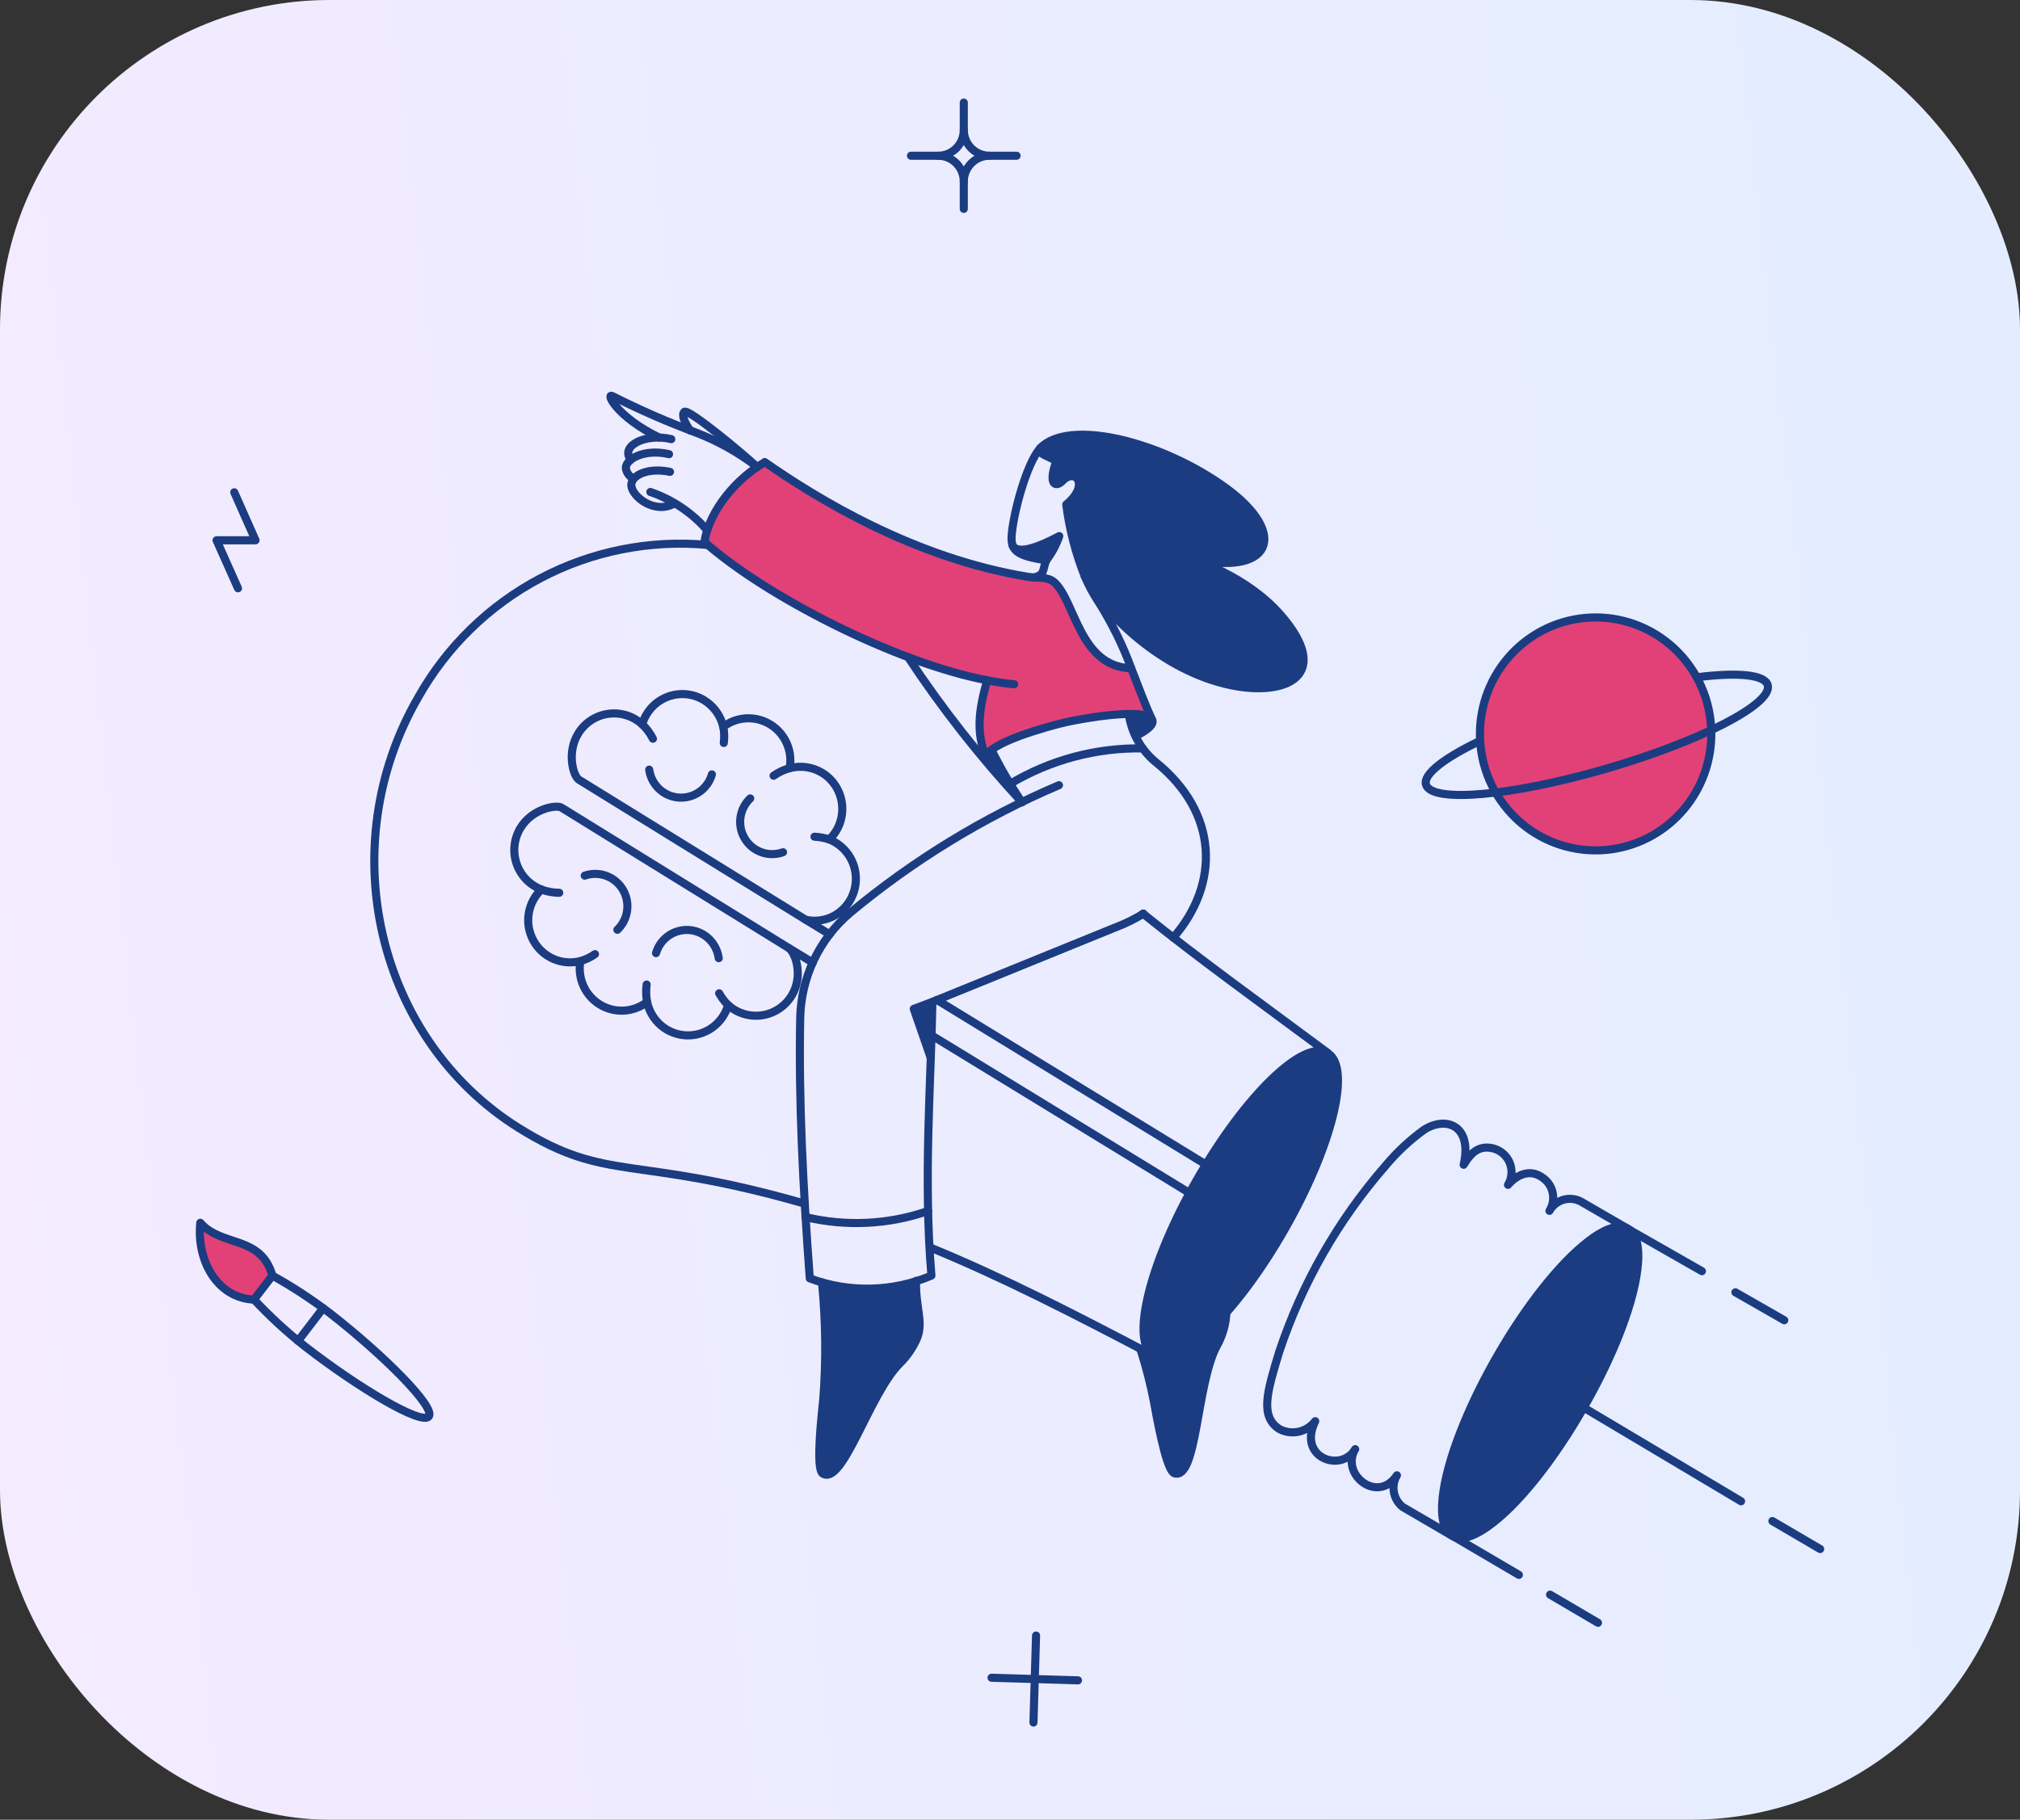 <svg width="374" height="337" viewBox="0 0 374 337" fill="none" xmlns="http://www.w3.org/2000/svg">
<rect x="0" y="0" width="374" height="337" fill="#333333" stroke="none"/>
<rect width="374" height="337" rx="61" fill="url(#paint0_linear_793_16129)"/>
<path d="M130.423 100.375C131.265 94.863 135.896 89.17 140.226 86.414C140.677 86.112 141.127 85.838 141.579 85.566C151.381 92.404 169.303 103.464 190.352 106.826C191.975 107.098 193.96 106.704 195.193 107.825C199.071 111.307 199.853 123.482 209.445 123.754C210.77 127.148 211.971 130.417 213.264 133.204C211.697 130.992 200.238 133.089 197.328 133.749C194.473 134.385 182.159 137.764 182.683 140.412C180.519 135.716 181.36 130.963 182.773 125.995C165.604 122.665 141.819 110.43 130.423 100.375Z" fill="#E14177"/>
<path d="M280.589 151.466C283.643 154.422 287.499 156.4 291.669 157.15C295.839 157.899 300.136 157.386 304.016 155.676C307.897 153.965 311.187 151.134 313.47 147.541C315.753 143.947 316.927 139.753 316.843 135.488C316.759 131.222 315.421 127.078 312.999 123.578C310.576 120.078 307.177 117.381 303.233 115.827C299.288 114.273 294.974 113.932 290.837 114.847C286.699 115.762 282.924 117.892 279.989 120.968C278.038 123.009 276.506 125.418 275.481 128.056C274.455 130.694 273.956 133.51 274.011 136.342C274.067 139.175 274.677 141.968 275.805 144.564C276.934 147.159 278.56 149.504 280.589 151.466Z" fill="#E14177"/>
<path d="M50.439 236.232C48.274 228.691 41.057 230.993 37.087 226.449C36.366 233.386 40.155 240.351 47.011 240.683L50.439 236.232Z" fill="#E14177"/>
<path d="M213.626 251.162C216.362 252.768 221.473 249.436 227.066 243.075C226.968 245.27 226.35 247.41 225.263 249.315C221.473 256.462 221.653 274.088 217.444 272.851C216.271 272.487 214.888 266.49 213.654 259.617C213.016 256.297 212.172 253.019 211.128 249.804C211.651 250.072 213.102 250.81 213.626 251.162Z" fill="#1B3C81"/>
<path d="M196.125 99.285C195.573 100.902 194.76 102.416 193.719 103.766C191.074 103.374 188.134 102.566 187.586 101.345C187.49 101.139 187.41 100.926 187.344 100.708C188.036 102.919 192.036 101.435 196.125 99.285Z" fill="#1B3C81"/>
<path d="M192.577 83.022C197.9 77.389 215.249 81.81 227.006 90.381C238.823 98.981 235.425 107.038 220.12 103.344C221.022 103.615 230.826 106.583 237.23 113.998C246.642 124.901 238.463 129.08 227.914 126.9C215.316 124.295 204.49 113.877 200.822 106.669C199.138 102.422 197.995 97.976 197.421 93.439C201.811 89.836 199.135 86.565 196.73 89.049C195.437 90.381 193.993 89.745 195.587 85.391C193.981 84.388 192.053 84.067 192.577 83.022Z" fill="#1B3C81"/>
<path d="M152.434 259.097C152.99 251.906 152.909 244.68 152.194 237.503C157.899 239.125 163.951 239.031 169.604 237.231C169.484 242.26 171.047 244.802 169.754 247.922C168.977 249.672 167.875 251.254 166.507 252.585C160.853 258.34 156.012 275.299 152.314 272.877C151.291 272.207 151.682 266.062 152.434 259.097Z" fill="#1B3C81"/>
<path d="M208.995 132.235C209.265 133.641 209.689 135.012 210.258 136.324C215.159 133.87 214.016 132.265 208.995 132.235Z" fill="#1B3C81"/>
<path d="M182.653 140.376C182.775 140.951 183.587 141.315 184.94 141.489C184.428 140.551 183.977 139.701 183.587 138.854C182.895 139.442 182.565 139.957 182.653 140.376Z" fill="#1B3C81"/>
<path d="M169.184 186.838L172.341 195.953C172.461 192.41 172.581 188.927 172.643 185.505L169.184 186.838Z" fill="#1B3C81"/>
<path d="M277.172 251.192C285.247 237.271 295.962 225.414 301.024 227.378C307.875 230.037 298.58 251.359 293.249 260.671C284.289 276.299 273.463 286.898 268.948 284.452C262.384 280.769 273.106 258.2 277.172 251.192Z" fill="#1B3C81"/>
<path d="M221.653 218.395C230.554 202.888 241.349 192.41 245.8 195.018C250.28 197.621 246.672 212.28 237.801 227.785C228.931 243.29 218.105 253.74 213.656 251.162C209.175 248.558 212.783 233.9 221.653 218.395Z" fill="#1B3C81"/>
<path d="M211.13 249.799C212.171 253.014 213.015 256.292 213.656 259.612C214.875 266.489 216.269 272.493 217.446 272.846C221.647 274.119 221.489 256.467 225.264 249.311C226.354 247.407 226.972 245.267 227.068 243.071" stroke="#1B3C81" stroke-width="1.5" stroke-linecap="round" stroke-linejoin="round"/>
<path d="M107.06 135.839C107.66 134.861 108.465 134.027 109.42 133.398C110.376 132.769 111.456 132.358 112.586 132.197C113.717 132.035 114.868 132.125 115.959 132.461C117.05 132.797 118.056 133.371 118.902 134.142C119.237 132.991 119.832 131.934 120.637 131.052C121.444 130.171 122.442 129.488 123.554 129.057C124.664 128.626 125.859 128.459 127.045 128.569C128.23 128.679 129.374 129.062 130.389 129.689C131.267 130.233 132.029 130.947 132.633 131.789C133.237 132.631 133.67 133.584 133.907 134.595C135.156 133.647 136.659 133.101 138.22 133.028C139.782 132.956 141.329 133.36 142.659 134.188C143.988 135.017 145.038 136.23 145.671 137.67C146.305 139.11 146.489 140.708 146.205 142.257C147.22 141.989 148.278 141.929 149.316 142.08C150.355 142.231 151.351 142.59 152.249 143.136C153.263 143.763 154.119 144.616 154.754 145.629C155.388 146.642 155.783 147.788 155.908 148.979C156.032 150.17 155.884 151.373 155.474 152.498C155.065 153.622 154.403 154.636 153.542 155.462C154.597 155.881 155.548 156.526 156.328 157.354C157.108 158.181 157.7 159.17 158.06 160.252C158.421 161.334 158.543 162.482 158.417 163.616C158.292 164.75 157.921 165.843 157.332 166.818C156.509 168.188 155.279 169.264 153.819 169.894C152.357 170.523 150.735 170.676 149.183 170.331L107.207 144.41C106.15 143.769 104.867 139.405 107.06 135.839Z" stroke="#1B3C81" stroke-width="1.5" stroke-linecap="round" stroke-linejoin="round"/>
<path d="M138.902 147.861C137.911 148.802 137.271 150.059 137.091 151.419C136.911 152.78 137.202 154.161 137.916 155.331C138.629 156.501 139.72 157.388 141.006 157.842C142.292 158.296 143.694 158.29 144.977 157.825" stroke="#1B3C81" stroke-width="1.5" stroke-linecap="round" stroke-linejoin="round"/>
<path d="M120.2 142.532C120.367 143.757 120.904 144.9 121.741 145.805C122.578 146.711 123.672 147.333 124.872 147.588C126.073 147.844 127.324 147.719 128.453 147.231C129.58 146.743 130.531 145.916 131.175 144.863C131.448 144.409 131.66 143.92 131.807 143.41" stroke="#1B3C81" stroke-width="1.5" stroke-linecap="round" stroke-linejoin="round"/>
<path d="M118.907 134.142C119.715 134.91 120.386 135.812 120.891 136.809" stroke="#1B3C81" stroke-width="1.5" stroke-linecap="round" stroke-linejoin="round"/>
<path d="M150.804 154.952C151.738 154.999 152.66 155.171 153.547 155.464" stroke="#1B3C81" stroke-width="1.5" stroke-linecap="round" stroke-linejoin="round"/>
<path d="M133.911 134.597C134.109 135.584 134.14 136.597 134.008 137.594" stroke="#1B3C81" stroke-width="1.5" stroke-linecap="round" stroke-linejoin="round"/>
<path d="M143.23 143.662C144.132 143.02 145.141 142.544 146.21 142.258" stroke="#1B3C81" stroke-width="1.5" stroke-linecap="round" stroke-linejoin="round"/>
<path d="M96.355 153.343C98.586 149.642 103.19 148.982 103.992 149.588L146 175.542C147.201 176.269 148.851 180.666 146.57 184.384C145.976 185.356 145.179 186.186 144.234 186.814C143.289 187.444 142.218 187.856 141.097 188.023C139.976 188.188 138.833 188.105 137.747 187.779C136.662 187.453 135.659 186.892 134.813 186.133C134.331 187.802 133.308 189.26 131.909 190.276C130.51 191.292 128.815 191.807 127.09 191.742C125.366 191.675 123.713 191.031 122.395 189.91C121.076 188.791 120.168 187.258 119.813 185.558C118.572 186.515 117.072 187.073 115.51 187.158C113.949 187.243 112.398 186.851 111.061 186.032C109.725 185.213 108.666 184.007 108.021 182.571C107.379 181.135 107.181 179.537 107.455 177.987C105.789 178.411 104.03 178.266 102.454 177.576C100.878 176.885 99.574 175.685 98.748 174.168C97.922 172.65 97.621 170.899 97.891 169.188C98.161 167.479 98.987 165.908 100.239 164.722C99.173 164.315 98.208 163.676 97.414 162.852C96.621 162.027 96.017 161.036 95.646 159.95C95.276 158.864 95.147 157.709 95.27 156.567C95.391 155.425 95.763 154.324 96.355 153.343Z" stroke="#1B3C81" stroke-width="1.5" stroke-linecap="round" stroke-linejoin="round"/>
<path d="M121.463 176.511C121.772 175.456 122.363 174.509 123.171 173.771C123.98 173.033 124.973 172.534 126.045 172.327C127.117 172.12 128.224 172.215 129.246 172.6C130.267 172.987 131.164 173.647 131.837 174.512C132.495 175.366 132.92 176.379 133.07 177.449" stroke="#1B3C81" stroke-width="1.5" stroke-linecap="round" stroke-linejoin="round"/>
<path d="M108.261 162.162C109.419 161.76 110.672 161.726 111.85 162.067C113.027 162.408 114.072 163.106 114.841 164.066C115.61 165.026 116.068 166.201 116.148 167.432C116.23 168.663 115.933 169.891 115.299 170.945C115.027 171.403 114.692 171.821 114.306 172.187" stroke="#1B3C81" stroke-width="1.5" stroke-linecap="round" stroke-linejoin="round"/>
<path d="M100.234 164.73C101.294 165.125 102.413 165.33 103.542 165.336" stroke="#1B3C81" stroke-width="1.5" stroke-linecap="round" stroke-linejoin="round"/>
<path d="M133.149 183.948C133.599 184.756 134.159 185.496 134.813 186.148" stroke="#1B3C81" stroke-width="1.5" stroke-linecap="round" stroke-linejoin="round"/>
<path d="M107.45 177.994C108.418 177.715 109.334 177.277 110.161 176.7" stroke="#1B3C81" stroke-width="1.5" stroke-linecap="round" stroke-linejoin="round"/>
<path d="M119.723 182.322C119.579 183.401 119.609 184.495 119.808 185.566" stroke="#1B3C81" stroke-width="1.5" stroke-linecap="round" stroke-linejoin="round"/>
<path d="M146 175.542L150.479 178.266" stroke="#1B3C81" stroke-width="1.5" stroke-linecap="round" stroke-linejoin="round"/>
<path d="M149.186 170.333L153.607 173.028" stroke="#1B3C81" stroke-width="1.5" stroke-linecap="round" stroke-linejoin="round"/>
<path d="M172.49 191.744L220.24 220.937" stroke="#1B3C81" stroke-width="1.5" stroke-linecap="round" stroke-linejoin="round"/>
<path d="M173.453 185.171L223.278 215.669" stroke="#1B3C81" stroke-width="1.5" stroke-linecap="round" stroke-linejoin="round"/>
<path d="M131.055 100.92C120.361 99.924 109.608 102.061 100.092 107.073C90.576 112.086 82.698 119.761 77.41 129.176C61.438 156.822 69.805 192.528 96.085 208.915C112.523 219.166 117.085 213.746 149.006 222.909" stroke="#1B3C81" stroke-width="1.5" stroke-linecap="round" stroke-linejoin="round"/>
<path d="M213.312 250.926C198.71 243.256 185.66 236.552 172.22 231.023" stroke="#1B3C81" stroke-width="1.5" stroke-linecap="round" stroke-linejoin="round"/>
<path d="M211.641 169.211C221.773 177.388 232.87 185.354 245.83 194.985" stroke="#1B3C81" stroke-width="1.5" stroke-linecap="round" stroke-linejoin="round"/>
<path d="M168.1 121.665C174.402 131.207 181.472 140.212 189.239 148.588" stroke="#1B3C81" stroke-width="1.5" stroke-linecap="round" stroke-linejoin="round"/>
<path d="M141.609 85.596C136.528 88.473 131.355 94.379 130.423 100.375C141.82 110.43 165.604 122.665 182.773 125.995C181.36 130.963 180.519 135.718 182.683 140.412C182.159 137.768 194.293 134.431 197.328 133.749C200.29 133.083 211.709 131.012 213.264 133.204C211.971 130.417 210.768 127.146 209.445 123.754C199.853 123.482 199.087 111.29 195.193 107.825C193.967 106.734 192.035 107.1 190.352 106.826C169.316 103.38 151.381 92.411 141.579 85.566L141.609 85.596Z" stroke="#1B3C81" stroke-width="1.5" stroke-linecap="round" stroke-linejoin="round"/>
<path d="M211.543 138.595C202.935 138.457 194.457 140.725 187.051 145.146" stroke="#1B3C81" stroke-width="1.5" stroke-linecap="round" stroke-linejoin="round"/>
<path d="M187.483 101.031C188.464 102.758 192.253 101.321 196.125 99.282C195.573 100.899 194.76 102.413 193.719 103.763" stroke="#1B3C81" stroke-width="1.5" stroke-linecap="round" stroke-linejoin="round"/>
<path d="M191.467 106.939C193.562 106.421 193.002 105.393 193.719 103.766C188.066 102.925 187.087 101.877 187.319 99.024C187.659 94.88 190.075 85.851 192.577 83.022" stroke="#1B3C81" stroke-width="1.5" stroke-linecap="round" stroke-linejoin="round"/>
<path d="M182.773 125.995C184.518 126.329 186.201 126.571 187.766 126.723" stroke="#1B3C81" stroke-width="1.5" stroke-linecap="round" stroke-linejoin="round"/>
<path d="M195.583 85.385C193.99 89.745 195.425 90.381 196.726 89.042C199.133 86.56 201.808 89.838 197.418 93.433C197.99 97.971 199.132 102.418 200.816 106.667C204.484 113.876 215.309 124.293 227.907 126.898C238.463 129.078 246.642 124.899 237.223 113.996C230.819 106.576 221.015 103.609 220.114 103.342C235.419 107.036 238.813 98.985 227 90.38C215.24 81.813 197.893 77.387 192.571 83.02C192.062 84.057 194.038 84.423 195.583 85.385Z" stroke="#1B3C81" stroke-width="1.5" stroke-linecap="round" stroke-linejoin="round"/>
<path d="M209.445 123.754C207.857 119.427 205.81 115.284 203.341 111.398C202.364 109.927 201.529 108.366 200.846 106.736" stroke="#1B3C81" stroke-width="1.5" stroke-linecap="round" stroke-linejoin="round"/>
<path d="M189.193 148.54C187.108 145.447 185.23 142.218 183.571 138.874" stroke="#1B3C81" stroke-width="1.5" stroke-linecap="round" stroke-linejoin="round"/>
<path d="M123.868 84.113C119.328 83.022 115.591 85.083 115.9 86.838C115.97 87.19 116.113 87.523 116.32 87.815C116.529 88.108 116.794 88.352 117.102 88.534" stroke="#1B3C81" stroke-width="1.5" stroke-linecap="round" stroke-linejoin="round"/>
<path d="M124.289 81.326C119.508 80.175 114.757 82.599 116.802 85.143" stroke="#1B3C81" stroke-width="1.5" stroke-linecap="round" stroke-linejoin="round"/>
<path d="M130.935 98.194C128.106 94.942 124.476 92.498 120.41 91.108" stroke="#1B3C81" stroke-width="1.5" stroke-linecap="round" stroke-linejoin="round"/>
<path d="M124.049 87.382C119.628 86.474 116.717 88.23 116.892 89.957C117.108 92.076 121.313 95.287 124.861 93.228" stroke="#1B3C81" stroke-width="1.5" stroke-linecap="round" stroke-linejoin="round"/>
<path d="M127.777 79.721C127.717 79.66 125.882 77.087 126.694 76.268C127.386 75.572 137.369 83.839 140.166 86.474" stroke="#1B3C81" stroke-width="1.5" stroke-linecap="round" stroke-linejoin="round"/>
<path d="M122.035 81.023C114.096 77.178 111.964 72.539 113.464 73.39C118.469 75.913 123.61 78.158 128.86 80.113C132.925 81.671 136.742 83.813 140.196 86.474" stroke="#1B3C81" stroke-width="1.5" stroke-linecap="round" stroke-linejoin="round"/>
<path d="M152.194 237.503C152.903 244.68 152.983 251.906 152.434 259.097C151.668 266.061 151.292 272.208 152.314 272.876C156.015 275.295 160.864 258.351 166.507 252.585C167.878 251.255 168.98 249.672 169.753 247.922C171.05 244.797 169.479 242.25 169.605 237.206" stroke="#1B3C81" stroke-width="1.5" stroke-linecap="round" stroke-linejoin="round"/>
<path d="M221.653 218.395C212.772 233.893 209.172 248.563 213.656 251.154C218.102 253.733 228.931 243.28 237.801 227.777C246.672 212.274 250.276 197.624 245.8 195.015C241.324 192.405 230.543 202.882 221.653 218.395Z" stroke="#1B3C81" stroke-width="1.5" stroke-linecap="round" stroke-linejoin="round"/>
<path d="M267.293 275.915C269.541 261.821 283.057 238.371 294.031 229.903C299.699 225.481 303.758 226.263 303.294 233.68C302.413 247.754 286.853 274.906 275.238 282.873C268.79 287.294 266.017 283.916 267.293 275.915Z" stroke="#1B3C81" stroke-width="1.5" stroke-linecap="round" stroke-linejoin="round"/>
<path d="M268.649 284.293L259.722 279.091C258.862 278.412 258.277 277.441 258.077 276.359C257.878 275.278 258.078 274.16 258.638 273.215C255.086 278.605 248.115 273.04 250.911 268.37C248.317 272.823 240.16 269.947 243.514 263.192C242.754 264.184 241.67 264.873 240.455 265.138C239.239 265.406 237.97 265.231 236.87 264.645C233.238 262.311 234.585 257.771 236.838 250.381C241.052 237.689 247.738 225.971 256.504 215.912C258.61 213.385 261.022 211.132 263.683 209.208C267.891 206.579 272.625 208.55 270.997 215.701C272.336 213.454 273.907 211.984 276.561 212.702C277.231 212.889 277.849 213.231 278.366 213.699C278.883 214.168 279.286 214.75 279.542 215.402C279.798 216.052 279.901 216.755 279.843 217.453C279.784 218.151 279.566 218.826 279.206 219.425C279.206 219.425 282.321 215.459 285.852 218.275C286.728 218.964 287.319 219.956 287.508 221.058C287.697 222.162 287.472 223.296 286.875 224.24C287.159 223.735 287.54 223.293 287.995 222.936C288.451 222.58 288.971 222.319 289.528 222.167C290.084 222.014 290.665 221.976 291.236 222.051C291.808 222.125 292.359 222.315 292.857 222.606L301.26 227.475" stroke="#1B3C81" stroke-width="1.5" stroke-linecap="round" stroke-linejoin="round"/>
<path d="M50.439 236.232C54.148 238.295 57.704 240.623 61.083 243.198C71.008 250.918 80.688 260.611 79.398 262.308C78.108 264.004 66.375 257.042 56.426 249.315C53.092 246.676 49.956 243.791 47.044 240.684" stroke="#1B3C81" stroke-width="1.5" stroke-linecap="round" stroke-linejoin="round"/>
<path d="M50.439 236.232C48.274 228.691 41.057 230.993 37.087 226.449C36.366 233.386 40.155 240.351 47.011 240.683L50.439 236.232Z" stroke="#1B3C81" stroke-width="1.5" stroke-linecap="round" stroke-linejoin="round"/>
<path d="M59.835 242.248L55.19 248.315" stroke="#1B3C81" stroke-width="1.5" stroke-linecap="round" stroke-linejoin="round"/>
<path d="M43.372 91.168L47.311 100.056H40.095L44.065 108.946" stroke="#1B3C81" stroke-width="1.5" stroke-linecap="round" stroke-linejoin="round"/>
<path d="M183.586 310.702L199.583 311.186" stroke="#1B3C81" stroke-width="1.5" stroke-linecap="round" stroke-linejoin="round"/>
<path d="M191.344 319L191.825 302.888" stroke="#1B3C81" stroke-width="1.5" stroke-linecap="round" stroke-linejoin="round"/>
<path d="M208.995 132.235C209.265 133.641 209.689 135.012 210.258 136.324C215.159 133.87 214.016 132.265 208.995 132.235Z" stroke="#1B3C81" stroke-width="1.5" stroke-linecap="round" stroke-linejoin="round"/>
<path d="M182.683 140.412C182.829 140.961 183.601 141.319 184.906 141.497" stroke="#1B3C81" stroke-width="1.5" stroke-linecap="round" stroke-linejoin="round"/>
<path d="M208.995 132.235C209.488 135.676 211.222 138.813 213.866 141.047C225.683 150.496 225.866 163.73 217.234 173.634" stroke="#1B3C81" stroke-width="1.5" stroke-linecap="round" stroke-linejoin="round"/>
<path d="M301.786 227.806L315.11 235.413" stroke="#1B3C81" stroke-width="1.5" stroke-linecap="round" stroke-linejoin="round"/>
<path d="M269.26 284.625L281.221 291.653" stroke="#1B3C81" stroke-width="1.5" stroke-linecap="round" stroke-linejoin="round"/>
<path d="M286.995 295.316L295.865 300.526" stroke="#1B3C81" stroke-width="1.5" stroke-linecap="round" stroke-linejoin="round"/>
<path d="M321.304 239.321L330.354 244.5" stroke="#1B3C81" stroke-width="1.5" stroke-linecap="round" stroke-linejoin="round"/>
<path d="M293.219 260.671L322.357 278.024" stroke="#1B3C81" stroke-width="1.5" stroke-linecap="round" stroke-linejoin="round"/>
<path d="M328.159 281.69L337 286.868" stroke="#1B3C81" stroke-width="1.5" stroke-linecap="round" stroke-linejoin="round"/>
<path d="M280.589 151.466C283.643 154.422 287.499 156.4 291.669 157.15C295.839 157.899 300.136 157.386 304.016 155.676C307.897 153.965 311.187 151.134 313.47 147.541C315.753 143.947 316.927 139.753 316.843 135.488C316.759 131.222 315.421 127.078 312.999 123.578C310.576 120.078 307.177 117.381 303.233 115.827C299.288 114.273 294.974 113.932 290.837 114.847C286.699 115.762 282.924 117.892 279.989 120.968C278.038 123.009 276.506 125.418 275.481 128.056C274.455 130.694 273.956 133.51 274.011 136.342C274.067 139.175 274.677 141.968 275.805 144.564C276.934 147.159 278.56 149.504 280.589 151.466Z" stroke="#1B3C81" stroke-width="1.5" stroke-linecap="round" stroke-linejoin="round"/>
<path d="M274.035 137.195C267.389 140.376 263.456 143.397 264.021 145.305C265.033 148.751 279.989 147.425 297.459 142.336C314.928 137.248 328.284 130.325 327.288 126.874C326.72 124.904 321.665 124.481 314.183 125.421" stroke="#1B3C81" stroke-width="1.5" stroke-linecap="round" stroke-linejoin="round"/>
<path d="M196.065 145.409C182.102 151.363 169.073 159.331 157.387 169.06C154.554 171.465 152.267 174.453 150.673 177.821C149.082 181.191 148.224 184.863 148.157 188.593C147.857 203.585 148.667 219.818 149.93 236.746C157.231 239.456 165.28 239.273 172.452 236.232C170.952 218.294 172.354 201.133 172.633 185.535L207.913 171.179C207.913 171.179 210.437 170.09 211.669 169.181" stroke="#1B3C81" stroke-width="1.5" stroke-linecap="round" stroke-linejoin="round"/>
<path d="M172.641 185.535L169.183 186.838L172.34 195.953" stroke="#1B3C81" stroke-width="1.5" stroke-linecap="round" stroke-linejoin="round"/>
<path d="M171.828 224.269C164.518 226.796 156.647 227.184 149.126 225.39" stroke="#1B3C81" stroke-width="1.5" stroke-linecap="round" stroke-linejoin="round"/>
<path d="M178.444 19V24.059" stroke="#1B3C81" stroke-width="1.5" stroke-linecap="round" stroke-linejoin="round"/>
<path d="M168.672 28.842H173.695" stroke="#1B3C81" stroke-width="1.5" stroke-linecap="round" stroke-linejoin="round"/>
<path d="M178.444 38.686V33.627" stroke="#1B3C81" stroke-width="1.5" stroke-linecap="round" stroke-linejoin="round"/>
<path d="M188.216 28.842H183.192" stroke="#1B3C81" stroke-width="1.5" stroke-linecap="round" stroke-linejoin="round"/>
<path d="M173.695 28.842C174.318 28.844 174.937 28.721 175.513 28.481C176.091 28.242 176.616 27.889 177.056 27.445C177.498 27 177.847 26.472 178.086 25.891C178.324 25.31 178.446 24.687 178.444 24.059C178.442 24.687 178.564 25.31 178.802 25.891C179.039 26.472 179.39 27 179.83 27.444C180.272 27.889 180.797 28.241 181.373 28.481C181.949 28.721 182.568 28.843 183.192 28.842C182.568 28.841 181.949 28.963 181.373 29.203C180.795 29.443 180.271 29.796 179.83 30.241C179.39 30.685 179.039 31.213 178.801 31.794C178.564 32.376 178.442 32.998 178.444 33.627C178.446 32.998 178.324 32.375 178.086 31.794C177.849 31.213 177.498 30.684 177.058 30.24C176.616 29.795 176.091 29.443 175.515 29.203C174.937 28.963 174.318 28.84 173.695 28.842Z" stroke="#1B3C81" stroke-width="1.5" stroke-linecap="round" stroke-linejoin="round"/>
<defs>
<linearGradient id="paint0_linear_793_16129" x1="708.632" y1="0" x2="-357.856" y2="117.257" gradientUnits="userSpaceOnUse">
<stop offset="0.348" stop-color="#E4EDFF"/>
<stop offset="0.915" stop-color="#FFE9FF"/>
</linearGradient>
</defs>
</svg>
